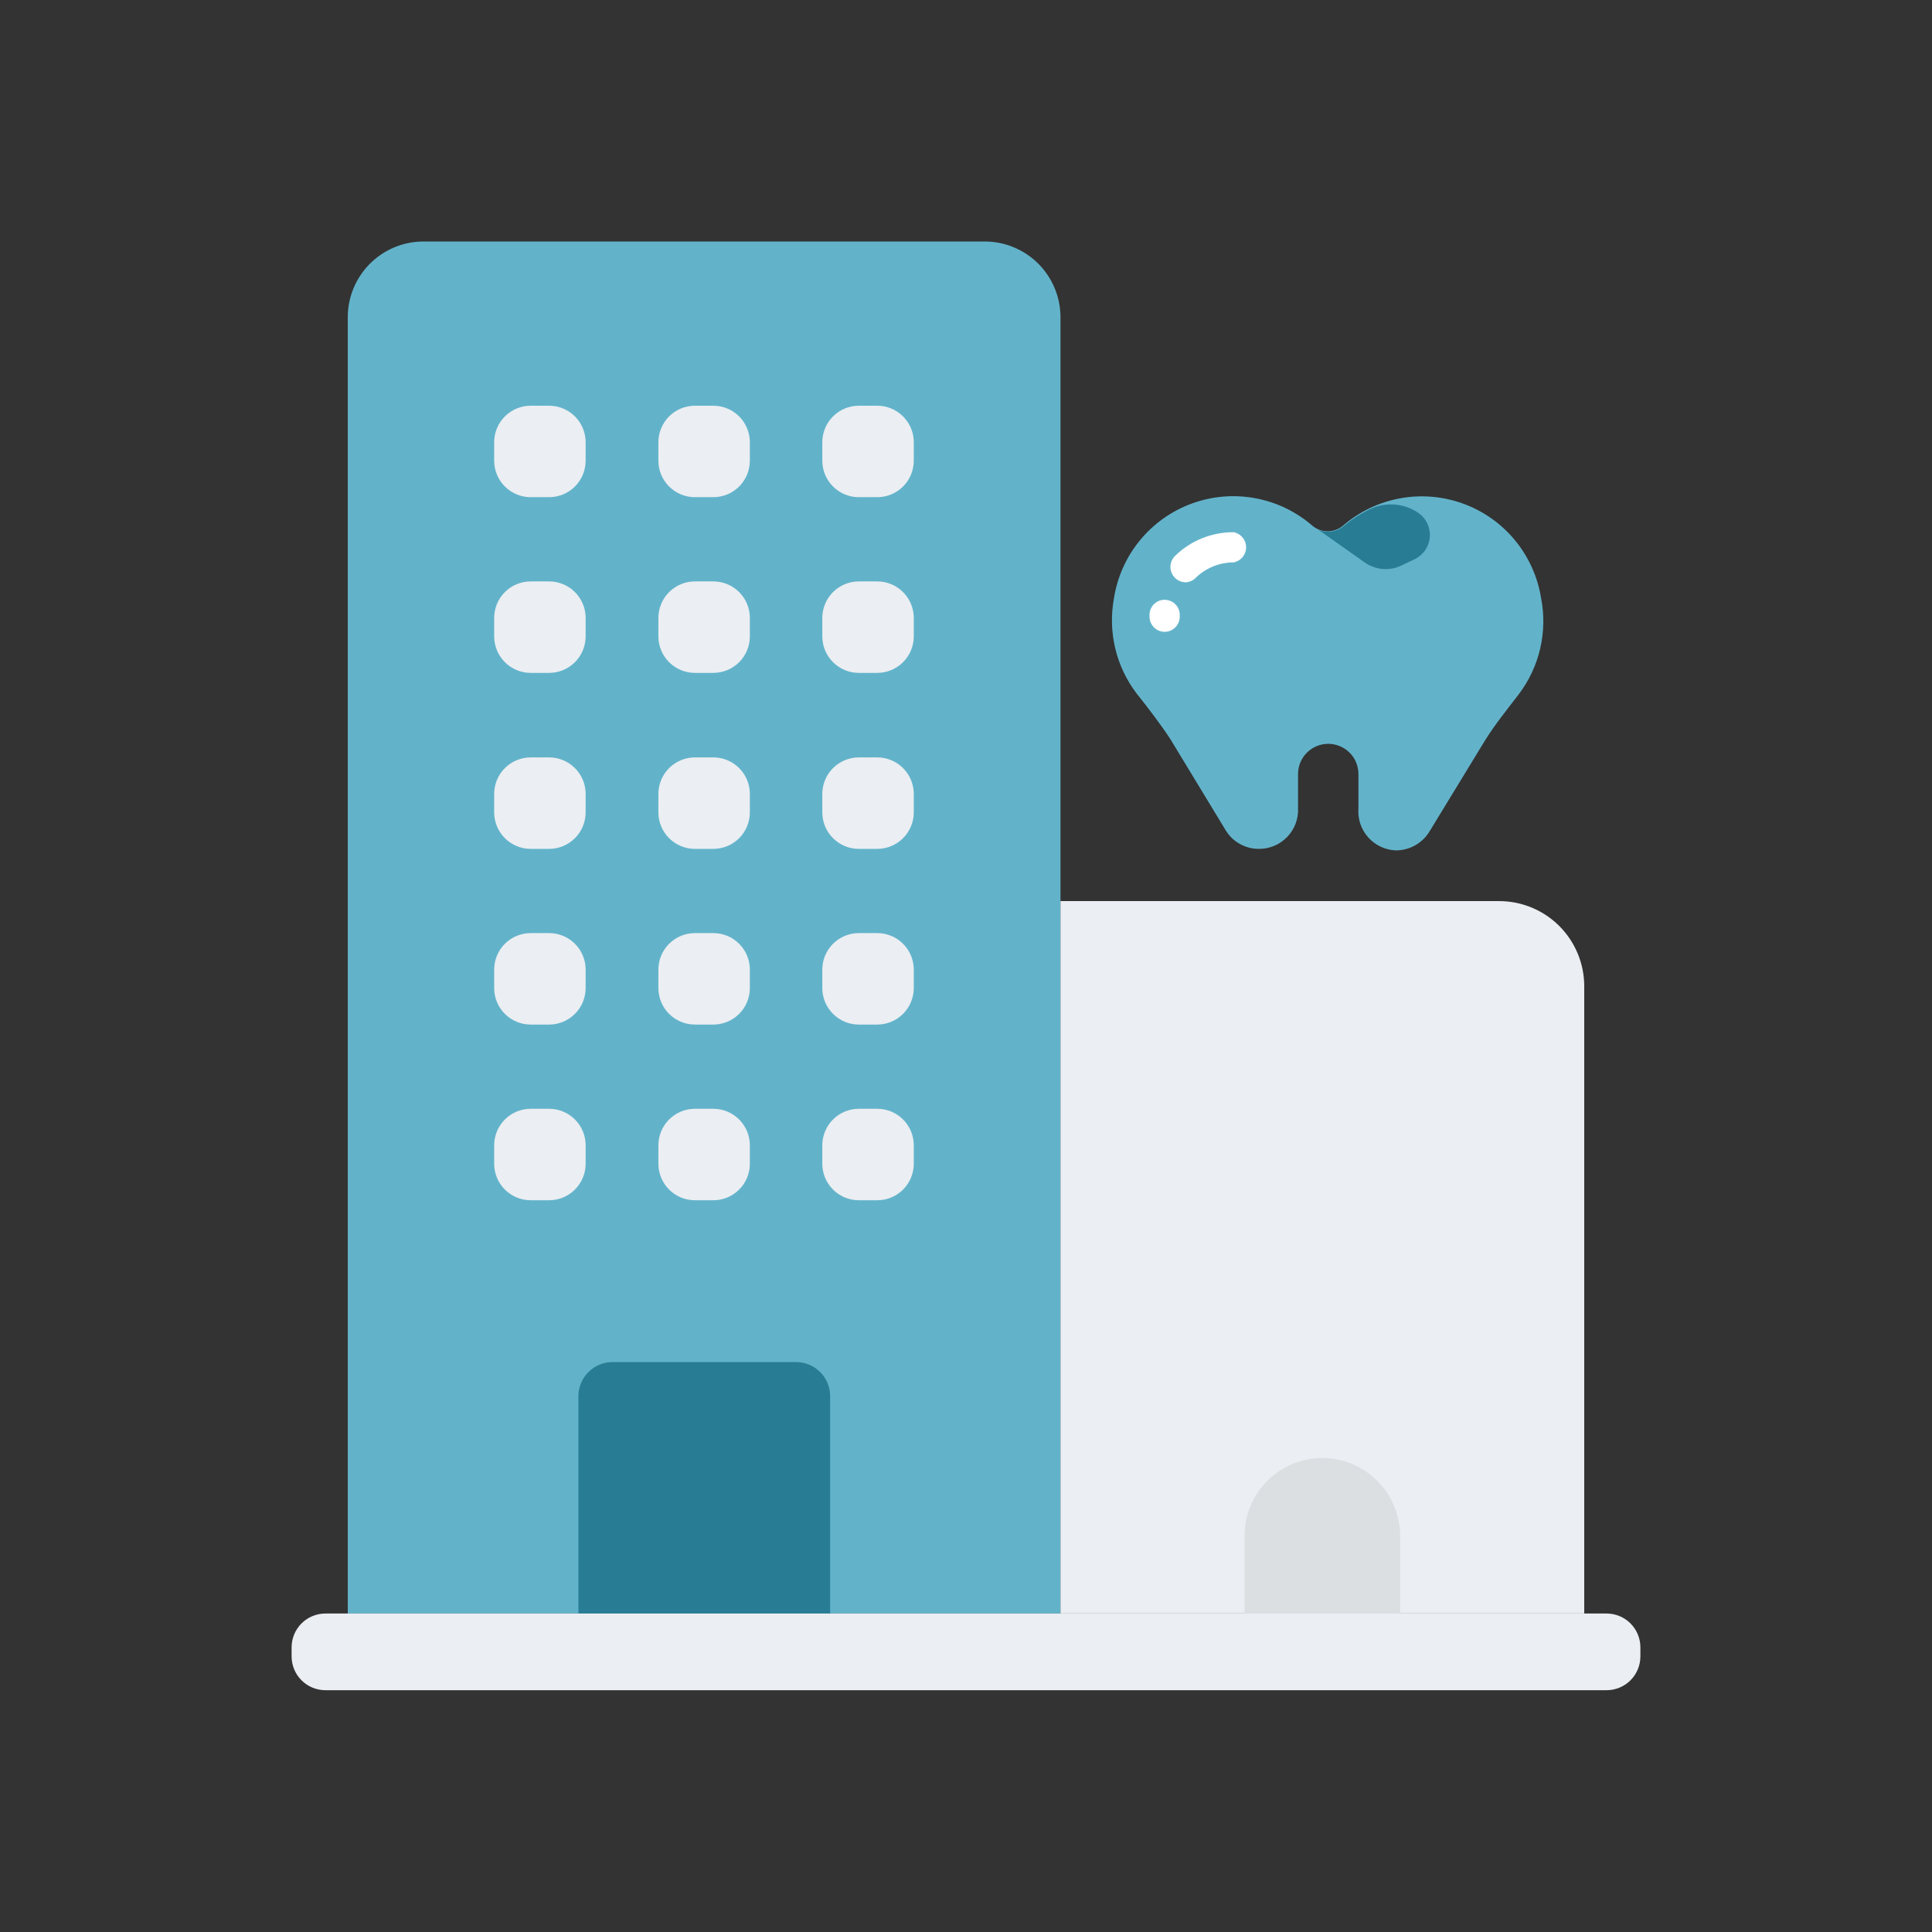<svg width="128" height="128" viewBox="0 0 128 128" fill="none" xmlns="http://www.w3.org/2000/svg">
<rect x="0" y="0" width="128" height="128" fill="#333333" stroke="none"/>
<path d="M28 16H65.24C66.571 16 67.848 16.529 68.79 17.47C69.731 18.412 70.26 19.689 70.26 21.02V106.9H23.04V21.02C23.04 19.699 23.561 18.431 24.489 17.491C25.418 16.552 26.679 16.016 28 16Z" fill="#62B3CA"/>
<path d="M70.26 59.7H99.32C100.816 59.7 102.251 60.294 103.308 61.352C104.366 62.41 104.96 63.844 104.96 65.34V106.9H70.26V59.7ZM36.38 26.88H35.16C34.518 26.88 33.903 27.135 33.449 27.589C32.995 28.043 32.74 28.658 32.74 29.3V30.52C32.74 31.856 33.824 32.94 35.16 32.94H36.38C36.698 32.94 37.013 32.877 37.306 32.756C37.6 32.634 37.867 32.456 38.091 32.231C38.316 32.006 38.494 31.74 38.616 31.446C38.738 31.152 38.8 30.838 38.8 30.52V29.3C38.8 28.982 38.738 28.667 38.616 28.374C38.494 28.08 38.316 27.813 38.091 27.589C37.867 27.364 37.6 27.186 37.306 27.064C37.013 26.942 36.698 26.88 36.38 26.88ZM47.26 26.88H46.04C45.398 26.88 44.783 27.135 44.329 27.589C43.875 28.043 43.62 28.658 43.62 29.3V30.52C43.62 31.856 44.704 32.94 46.04 32.94H47.26C47.902 32.94 48.518 32.685 48.971 32.231C49.425 31.777 49.68 31.162 49.68 30.52V29.3C49.68 28.658 49.425 28.043 48.971 27.589C48.518 27.135 47.902 26.88 47.26 26.88ZM58.12 26.88H56.9C56.258 26.88 55.643 27.135 55.189 27.589C54.735 28.043 54.48 28.658 54.48 29.3V30.52C54.48 31.856 55.564 32.94 56.9 32.94H58.12C58.762 32.94 59.378 32.685 59.831 32.231C60.285 31.777 60.54 31.162 60.54 30.52V29.3C60.54 28.658 60.285 28.043 59.831 27.589C59.378 27.135 58.762 26.88 58.12 26.88ZM36.38 38.52H35.16C34.518 38.52 33.903 38.775 33.449 39.229C32.995 39.682 32.74 40.298 32.74 40.94V42.16C32.74 43.496 33.824 44.58 35.16 44.58H36.38C36.698 44.58 37.013 44.517 37.306 44.396C37.6 44.274 37.867 44.096 38.091 43.871C38.316 43.646 38.494 43.38 38.616 43.086C38.738 42.792 38.8 42.478 38.8 42.16V40.94C38.8 40.622 38.738 40.307 38.616 40.014C38.494 39.72 38.316 39.453 38.091 39.229C37.867 39.004 37.6 38.826 37.306 38.704C37.013 38.583 36.698 38.52 36.38 38.52ZM47.26 38.52H46.04C45.398 38.52 44.783 38.775 44.329 39.229C43.875 39.682 43.62 40.298 43.62 40.94V42.16C43.62 43.496 44.704 44.58 46.04 44.58H47.26C47.902 44.58 48.518 44.325 48.971 43.871C49.425 43.417 49.68 42.802 49.68 42.16V40.94C49.68 40.298 49.425 39.682 48.971 39.229C48.518 38.775 47.902 38.52 47.26 38.52ZM58.12 38.52H56.9C56.258 38.52 55.643 38.775 55.189 39.229C54.735 39.682 54.48 40.298 54.48 40.94V42.16C54.48 43.496 55.564 44.58 56.9 44.58H58.12C58.762 44.58 59.378 44.325 59.831 43.871C60.285 43.417 60.54 42.802 60.54 42.16V40.94C60.54 40.298 60.285 39.682 59.831 39.229C59.378 38.775 58.762 38.52 58.12 38.52ZM36.38 50.18H35.16C34.518 50.18 33.903 50.435 33.449 50.889C32.995 51.343 32.74 51.958 32.74 52.6V53.82C32.74 55.156 33.824 56.24 35.16 56.24H36.38C36.698 56.24 37.013 56.177 37.306 56.056C37.6 55.934 37.867 55.756 38.091 55.531C38.316 55.306 38.494 55.04 38.616 54.746C38.738 54.452 38.8 54.138 38.8 53.82V52.6C38.8 52.282 38.738 51.967 38.616 51.674C38.494 51.38 38.316 51.113 38.091 50.889C37.867 50.664 37.6 50.486 37.306 50.364C37.013 50.242 36.698 50.18 36.38 50.18ZM47.26 50.18H46.04C45.398 50.18 44.783 50.435 44.329 50.889C43.875 51.343 43.62 51.958 43.62 52.6V53.82C43.62 55.156 44.704 56.24 46.04 56.24H47.26C47.902 56.24 48.518 55.985 48.971 55.531C49.425 55.077 49.68 54.462 49.68 53.82V52.6C49.68 51.958 49.425 51.343 48.971 50.889C48.518 50.435 47.902 50.18 47.26 50.18ZM58.12 50.18H56.9C56.258 50.18 55.643 50.435 55.189 50.889C54.735 51.343 54.48 51.958 54.48 52.6V53.82C54.48 55.156 55.564 56.24 56.9 56.24H58.12C58.762 56.24 59.378 55.985 59.831 55.531C60.285 55.077 60.54 54.462 60.54 53.82V52.6C60.54 51.958 60.285 51.343 59.831 50.889C59.378 50.435 58.762 50.18 58.12 50.18ZM36.38 61.82H35.16C34.518 61.82 33.903 62.075 33.449 62.529C32.995 62.983 32.74 63.598 32.74 64.24V65.46C32.74 66.796 33.824 67.88 35.16 67.88H36.38C36.698 67.88 37.013 67.817 37.306 67.696C37.6 67.574 37.867 67.396 38.091 67.171C38.316 66.946 38.494 66.68 38.616 66.386C38.738 66.092 38.8 65.778 38.8 65.46V64.24C38.8 63.922 38.738 63.607 38.616 63.314C38.494 63.02 38.316 62.753 38.091 62.529C37.867 62.304 37.6 62.126 37.306 62.004C37.013 61.883 36.698 61.82 36.38 61.82ZM47.26 61.82H46.04C45.398 61.82 44.783 62.075 44.329 62.529C43.875 62.983 43.62 63.598 43.62 64.24V65.46C43.62 66.796 44.704 67.88 46.04 67.88H47.26C47.902 67.88 48.518 67.625 48.971 67.171C49.425 66.717 49.68 66.102 49.68 65.46V64.24C49.68 63.598 49.425 62.983 48.971 62.529C48.518 62.075 47.902 61.82 47.26 61.82ZM58.12 61.82H56.9C56.258 61.82 55.643 62.075 55.189 62.529C54.735 62.983 54.48 63.598 54.48 64.24V65.46C54.48 66.796 55.564 67.88 56.9 67.88H58.12C58.762 67.88 59.378 67.625 59.831 67.171C60.285 66.717 60.54 66.102 60.54 65.46V64.24C60.54 63.598 60.285 62.983 59.831 62.529C59.378 62.075 58.762 61.82 58.12 61.82ZM36.38 73.46H35.16C34.518 73.46 33.903 73.715 33.449 74.169C32.995 74.623 32.74 75.238 32.74 75.88V77.1C32.74 78.436 33.824 79.52 35.16 79.52H36.38C36.698 79.52 37.013 79.457 37.306 79.336C37.6 79.214 37.867 79.036 38.091 78.811C38.316 78.586 38.494 78.32 38.616 78.026C38.738 77.732 38.8 77.418 38.8 77.1V75.88C38.8 75.562 38.738 75.247 38.616 74.954C38.494 74.66 38.316 74.393 38.091 74.169C37.867 73.944 37.6 73.766 37.306 73.644C37.013 73.522 36.698 73.46 36.38 73.46ZM47.26 73.46H46.04C45.398 73.46 44.783 73.715 44.329 74.169C43.875 74.623 43.62 75.238 43.62 75.88V77.1C43.62 78.436 44.704 79.52 46.04 79.52H47.26C47.578 79.52 47.893 79.457 48.186 79.336C48.48 79.214 48.747 79.036 48.971 78.811C49.196 78.586 49.374 78.32 49.496 78.026C49.618 77.732 49.68 77.418 49.68 77.1V75.88C49.68 75.238 49.425 74.623 48.971 74.169C48.518 73.715 47.902 73.46 47.26 73.46ZM58.12 73.46H56.9C56.258 73.46 55.643 73.715 55.189 74.169C54.735 74.623 54.48 75.238 54.48 75.88V77.1C54.48 78.436 55.564 79.52 56.9 79.52H58.12C58.438 79.52 58.753 79.457 59.046 79.336C59.34 79.214 59.607 79.036 59.831 78.811C60.056 78.586 60.234 78.32 60.356 78.026C60.478 77.732 60.54 77.418 60.54 77.1V75.88C60.54 75.238 60.285 74.623 59.831 74.169C59.378 73.715 58.762 73.46 58.12 73.46Z" fill="#EBEEF2"/>
<path d="M40.58 90.24H52.74C53.037 90.24 53.331 90.299 53.605 90.412C53.879 90.526 54.129 90.692 54.338 90.902C54.548 91.112 54.715 91.361 54.828 91.635C54.942 91.91 55 92.203 55 92.5V106.92H38.32V92.5C38.321 91.901 38.559 91.326 38.983 90.903C39.407 90.479 39.981 90.241 40.58 90.24Z" fill="#287C94"/>
<path d="M92.76 106.9H82.46V101.74C82.46 100.376 83.001 99.069 83.965 98.105C84.929 97.141 86.237 96.6 87.6 96.6C88.965 96.6 90.275 97.141 91.242 98.104C92.209 99.067 92.755 100.375 92.76 101.74V106.9Z" fill="#DCDFE2"/>
<path d="M106.44 106.9H21.56C20.966 106.9 20.396 107.136 19.976 107.556C19.556 107.977 19.32 108.546 19.32 109.14V109.74C19.32 110.978 20.324 111.98 21.56 111.98H106.44C107.034 111.98 107.604 111.744 108.024 111.324C108.444 110.904 108.68 110.334 108.68 109.74V109.14C108.68 108.546 108.444 107.977 108.024 107.556C107.604 107.136 107.034 106.9 106.44 106.9Z" fill="#EBEEF2"/>
<path d="M73.799 39.66C74.017 38.245 74.61 36.914 75.517 35.806C76.424 34.699 77.611 33.854 78.956 33.362C80.3 32.87 81.752 32.747 83.159 33.007C84.567 33.267 85.88 33.9 86.96 34.84C87.242 35.071 87.595 35.197 87.96 35.197C88.324 35.197 88.677 35.071 88.96 34.84C90.037 33.906 91.344 33.277 92.747 33.018C94.149 32.759 95.595 32.879 96.935 33.367C98.275 33.854 99.46 34.691 100.368 35.79C101.276 36.89 101.874 38.212 102.1 39.62C102.317 40.728 102.297 41.869 102.042 42.968C101.787 44.068 101.302 45.101 100.62 46C99.84 47.02 99.04 48 98.359 49.1L94.7 55.1C94.467 55.48 94.14 55.793 93.751 56.01C93.363 56.227 92.925 56.341 92.48 56.34C92.132 56.327 91.79 56.244 91.475 56.096C91.16 55.948 90.879 55.738 90.647 55.478C90.415 55.219 90.239 54.915 90.127 54.585C90.016 54.256 89.973 53.907 89.999 53.56V51.28C89.999 50.75 89.789 50.241 89.414 49.866C89.039 49.491 88.53 49.28 87.999 49.28C87.469 49.28 86.96 49.491 86.585 49.866C86.21 50.241 85.999 50.75 85.999 51.28V53.56C86.013 53.909 85.956 54.257 85.831 54.583C85.706 54.909 85.516 55.206 85.273 55.457C85.03 55.707 84.739 55.906 84.417 56.04C84.095 56.175 83.749 56.243 83.4 56.24C82.957 56.241 82.522 56.127 82.136 55.91C81.75 55.693 81.428 55.379 81.2 55L77.559 49C76.999 48.12 75.96 46.76 75.299 45.94C74.627 45.055 74.146 44.039 73.888 42.958C73.63 41.877 73.6 40.754 73.799 39.66Z" fill="#62B3CA"/>
<path d="M93.74 37.04L92.82 37.48C92.44 37.656 92.021 37.73 91.604 37.695C91.187 37.66 90.786 37.517 90.44 37.28L87.32 35.08C87.6 35.21 87.911 35.257 88.216 35.214C88.521 35.171 88.807 35.042 89.04 34.84C89.6 34.374 90.22 33.986 90.88 33.68C91.385 33.463 91.936 33.379 92.482 33.435C93.028 33.491 93.551 33.685 94 34C94.249 34.18 94.447 34.422 94.575 34.701C94.703 34.98 94.756 35.288 94.73 35.594C94.704 35.9 94.599 36.194 94.426 36.447C94.252 36.701 94.016 36.905 93.74 37.04Z" fill="#287C94"/>
<path d="M78.54 38.58C78.341 38.575 78.147 38.513 77.982 38.399C77.818 38.285 77.691 38.126 77.616 37.941C77.542 37.755 77.523 37.552 77.563 37.357C77.603 37.161 77.699 36.981 77.84 36.84C78.881 35.819 80.283 35.251 81.74 35.26C81.971 35.306 82.179 35.431 82.329 35.614C82.478 35.796 82.559 36.024 82.559 36.26C82.559 36.495 82.478 36.724 82.329 36.906C82.179 37.089 81.971 37.213 81.74 37.26C80.809 37.259 79.914 37.617 79.24 38.26C79.151 38.358 79.043 38.437 78.923 38.492C78.803 38.547 78.673 38.577 78.54 38.58ZM77.16 41.86C77.027 41.86 76.896 41.833 76.773 41.782C76.65 41.73 76.539 41.655 76.446 41.56C76.353 41.465 76.28 41.352 76.231 41.229C76.182 41.105 76.158 40.973 76.16 40.84V40.68C76.168 40.548 76.201 40.419 76.258 40.301C76.315 40.182 76.395 40.076 76.494 39.989C76.593 39.901 76.708 39.834 76.832 39.791C76.957 39.749 77.089 39.731 77.22 39.74C77.352 39.748 77.48 39.781 77.599 39.839C77.717 39.896 77.823 39.976 77.91 40.075C77.998 40.173 78.065 40.288 78.108 40.412C78.151 40.537 78.168 40.669 78.16 40.8C78.168 40.936 78.148 41.072 78.101 41.2C78.054 41.328 77.982 41.446 77.888 41.545C77.795 41.644 77.682 41.723 77.557 41.777C77.432 41.831 77.297 41.859 77.16 41.86Z" fill="white"/>
</svg>
